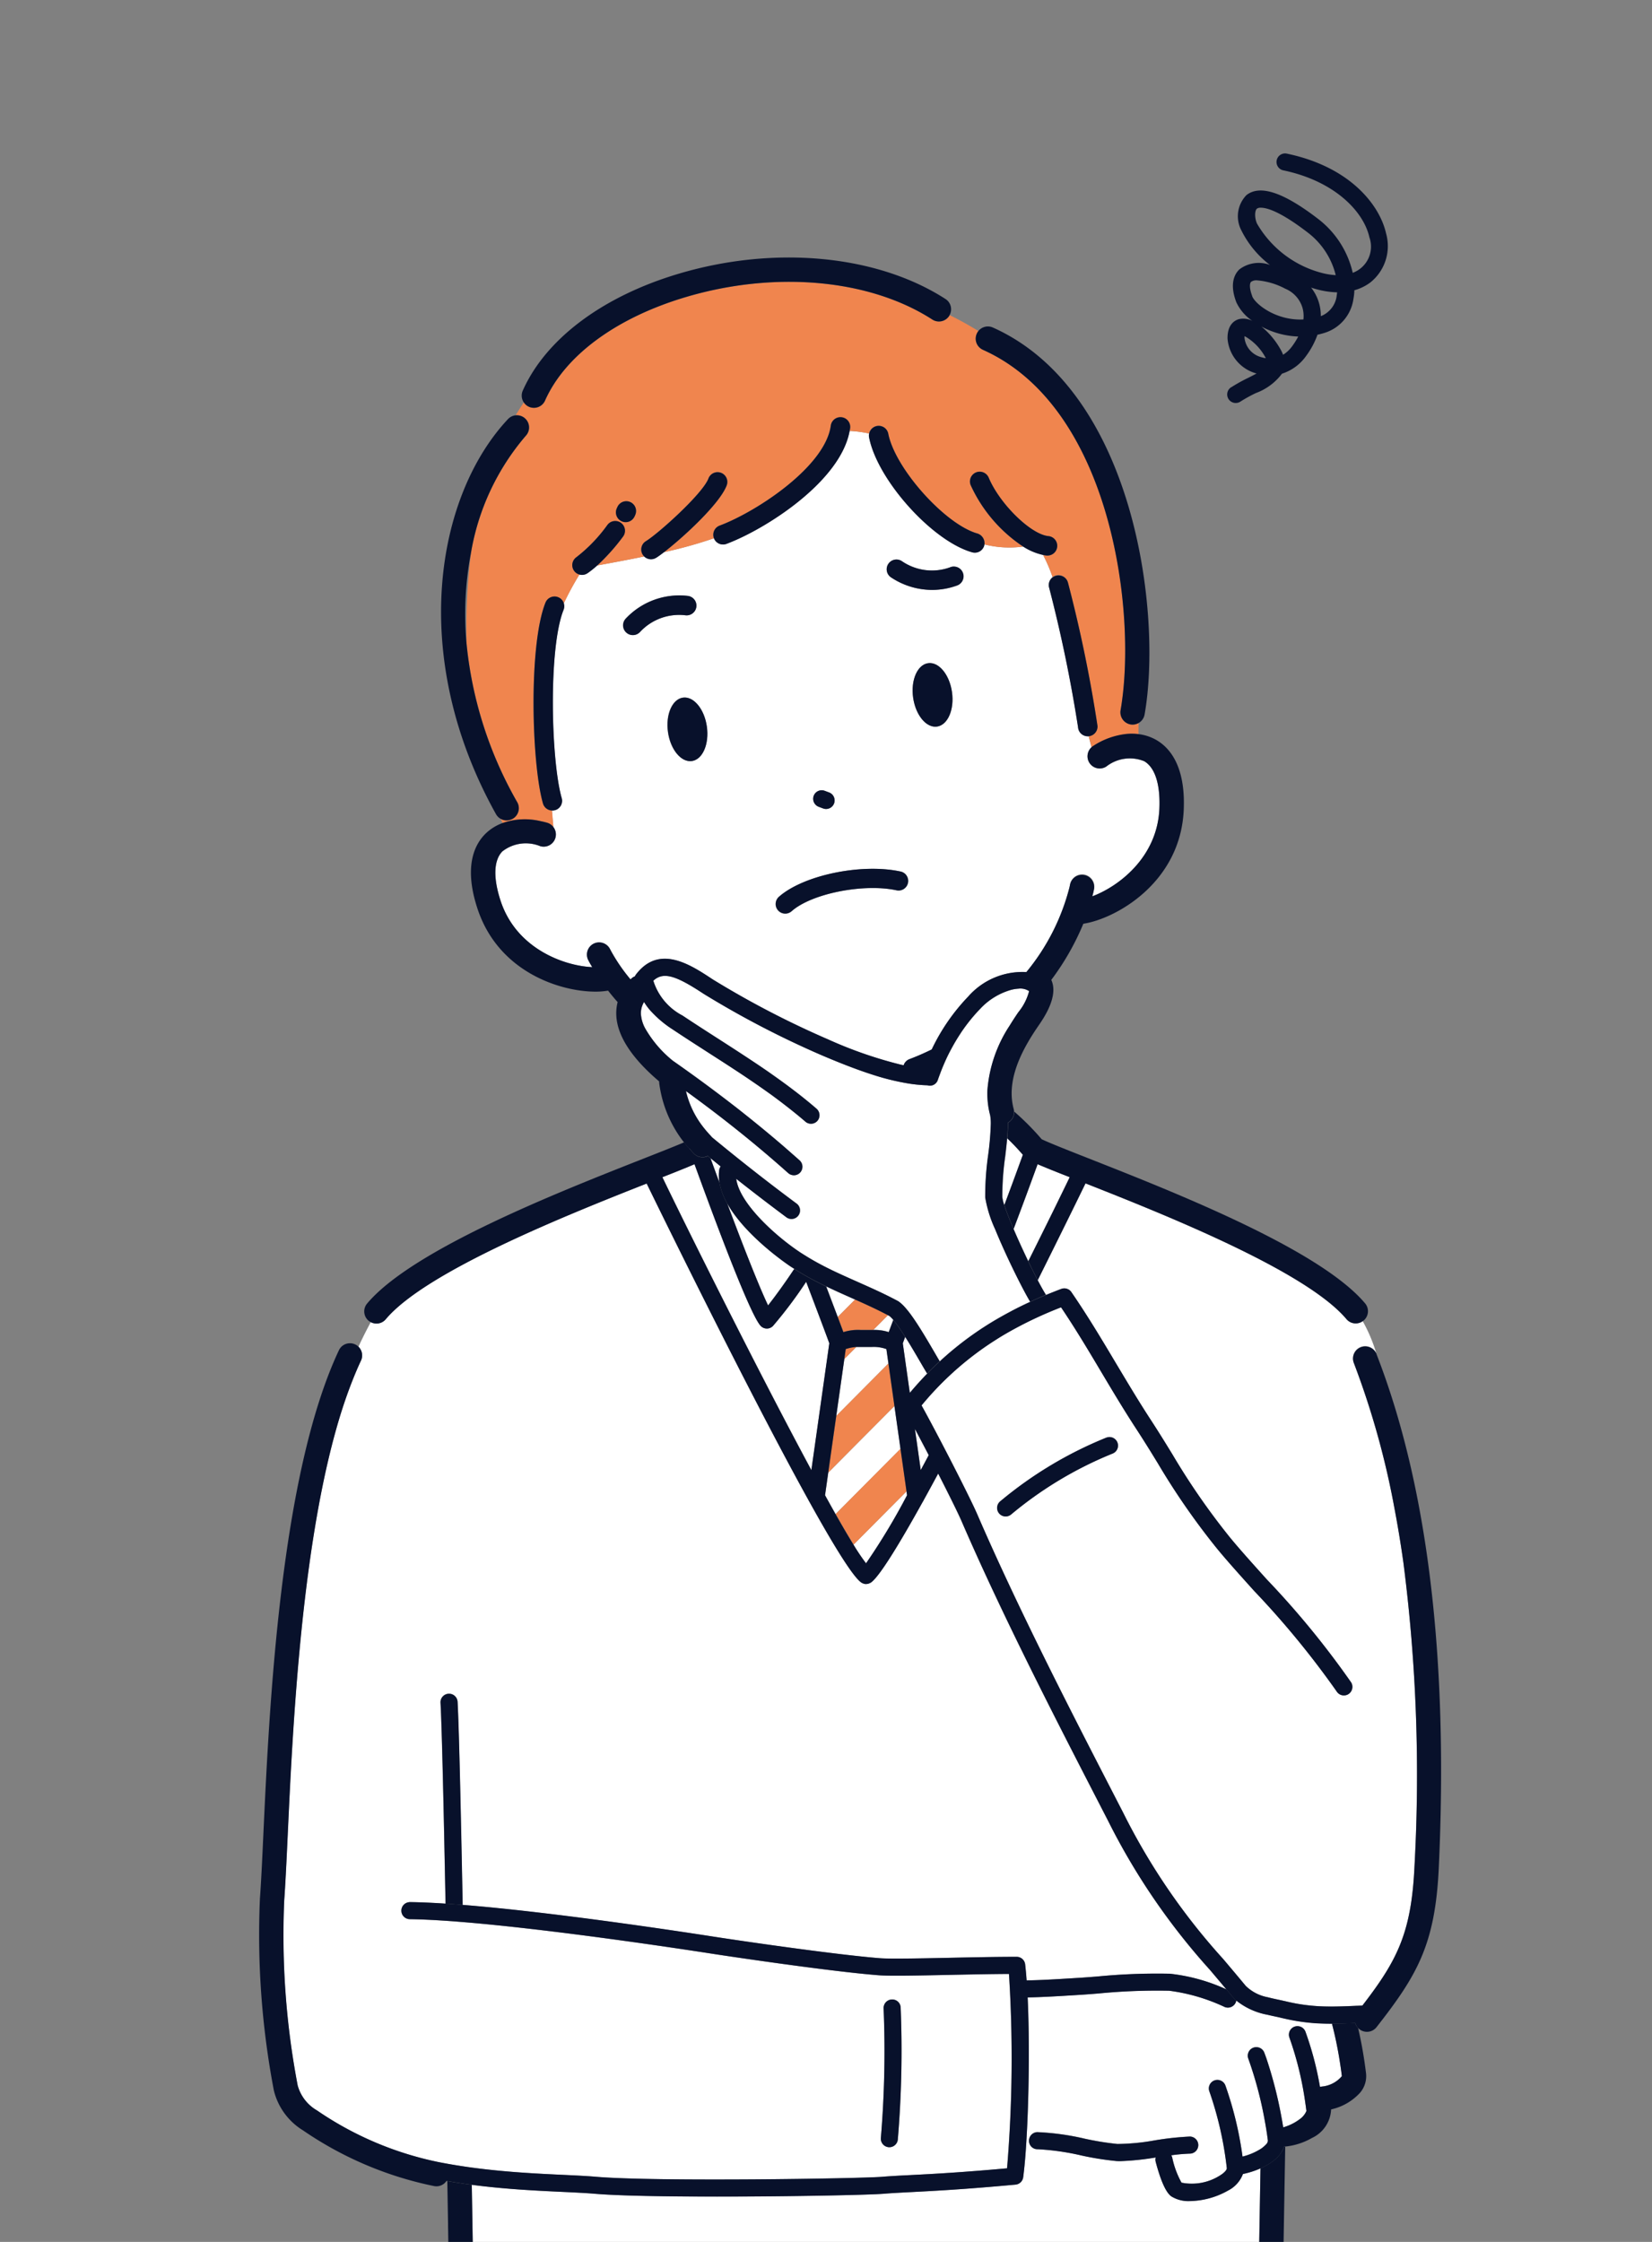 <svg xmlns="http://www.w3.org/2000/svg" xmlns:xlink="http://www.w3.org/1999/xlink" width="140" height="190" viewBox="0 0 140 190">
  <rect x="0" y="0" width="140" height="190" fill="#808080" stroke="none"/>
  <defs>
    <clipPath id="clip-path">
      <rect id="長方形_187" data-name="長方形 187" width="140" height="190" transform="translate(-7.577 -10.076)" fill="#fff" stroke="#707070" stroke-width="1"/>
    </clipPath>
    <clipPath id="clip-path-2">
      <rect id="長方形_182" data-name="長方形 182" width="100.199" height="202.547" fill="none"/>
    </clipPath>
  </defs>
  <g id="マスクグループ_10" data-name="マスクグループ 10" transform="translate(7.576 10.076)" clip-path="url(#clip-path)">
    <g id="グループ_57" data-name="グループ 57" transform="translate(14.356 2.927)">
      <g id="グループ_56" data-name="グループ 56" transform="translate(0 0)" clip-path="url(#clip-path-2)">
        <path id="パス_700" data-name="パス 700" d="M156.711,207.137c-.66,1.818-1.358,3.709-2.034,5.488.373.875.814,1.842,1.245,2.738,1.529-3.061,2.789-5.626,3.508-7.123-1.167-.46-2.072-.823-2.719-1.1" transform="translate(-90.711 -121.476)" fill="#fff"/>
        <path id="パス_701" data-name="パス 701" d="M152.784,201.838c-.043.486-.1,1-.167,1.547a23.926,23.926,0,0,0-.245,3.414,3.079,3.079,0,0,0,.164.691c.5-1.324,1.022-2.75,1.569-4.257-.425-.491-.848-.94-1.321-1.394" transform="translate(-89.355 -118.368)" fill="#fff"/>
        <path id="パス_702" data-name="パス 702" d="M134.947,264.879q.333-.618.677-1.264c-.408-.785-.81-1.55-1.17-2.223Z" transform="translate(-78.851 -153.294)" fill="#fff"/>
        <path id="パス_703" data-name="パス 703" d="M93.3,206.915a.721.721,0,0,1,.124-.311c-.292-.236-.576-.47-.864-.7q.39,1.071.763,2.081a3.493,3.493,0,0,1-.023-1.066" transform="translate(-54.283 -120.75)" fill="#fff"/>
        <path id="パス_704" data-name="パス 704" d="M95.97,215.141c1.545,4.126,2.8,7.265,3.468,8.651.626-.792,1.444-1.924,2.22-3.09-.1-.063-.2-.124-.3-.19-.2-.134-3.832-2.566-5.389-5.37" transform="translate(-56.282 -126.17)" fill="#fff"/>
        <path id="パス_705" data-name="パス 705" d="M94.895,217.1a37.066,37.066,0,0,1-2.8,3.731.724.724,0,0,1-.5.233h-.028a.724.724,0,0,1-.493-.193c-.8-.739-3.428-7.652-5.64-13.735-.647.281-1.552.643-2.719,1.1,1.988,4.138,8.093,16.415,12.624,24.823l1.52-10.752c-.349-.96-1.347-3.594-1.961-5.21" transform="translate(-48.507 -121.476)" fill="#fff"/>
        <path id="パス_706" data-name="パス 706" d="M132.171,242.515c-.079.214-.147.4-.2.544l.594,4.2q.716-.852,1.47-1.629c-.153-.245-.362-.6-.608-1.025-.33-.567-.794-1.364-1.256-2.094" transform="translate(-77.395 -142.223)" fill="#fff"/>
        <path id="パス_707" data-name="パス 707" d="M127.291,238.15l-.128-.066-1.233,1.241a3.957,3.957,0,0,1,1.306.184c.108-.291.24-.645.384-1.028a2.317,2.317,0,0,0-.328-.331" transform="translate(-73.852 -139.625)" fill="#fff"/>
        <path id="パス_708" data-name="パス 708" d="M118.374,233.145c-.691-.307-1.393-.621-2.1-.959.316.832.671,1.77.98,2.591l1.466-1.476-.349-.156" transform="translate(-68.191 -136.166)" fill="#fff"/>
        <path id="パス_709" data-name="パス 709" d="M121.872,278.7a18.54,18.54,0,0,0,1.062,1.579,55.171,55.171,0,0,0,3.473-5.767l-.046-.329Z" transform="translate(-71.472 -160.793)" fill="#fff"/>
        <path id="パス_710" data-name="パス 710" d="M122.586,244.766a3.171,3.171,0,0,0-1.243-.18c-.13,0-.285,0-.479,0s-.349,0-.479,0-.248,0-.345,0l-1.017,1.023-.682,4.823,4.418-4.446Z" transform="translate(-69.401 -143.436)" fill="#fff"/>
        <path id="パス_711" data-name="パス 711" d="M121.921,256.7l-3.1,3.12-2.506,2.521-.271,1.918q.463.84.89,1.6l5.5-5.534Z" transform="translate(-68.054 -150.541)" fill="#fff"/>
        <path id="パス_712" data-name="パス 712" d="M123.7,265.457l-5.5,5.534c.566,1,1.079,1.877,1.52,2.59l4.489-4.517Z" transform="translate(-69.316 -155.678)" fill="#f0854e"/>
        <path id="パス_713" data-name="パス 713" d="M120.112,234.884l-1.466,1.476c.18.48.345.921.476,1.273a4.087,4.087,0,0,1,1.463-.182c.124,0,.273,0,.458,0s.333,0,.458,0l.158,0,1.233-1.241c-.921-.486-1.86-.914-2.779-1.323" transform="translate(-69.58 -137.748)" fill="#f0854e"/>
        <path id="パス_714" data-name="パス 714" d="M120.108,244.77l-.119.843,1.017-1.023a3.69,3.69,0,0,0-.9.18" transform="translate(-70.368 -143.44)" fill="#f0854e"/>
        <path id="パス_715" data-name="パス 715" d="M122.305,251.584l-.51-3.607-4.418,4.446-.679,4.8L119.2,254.7Z" transform="translate(-68.438 -145.426)" fill="#f0854e"/>
        <path id="パス_716" data-name="パス 716" d="M171.819,222.58c-3.417-4.063-15.315-8.82-22.111-11.5-.711,1.458-2.2,4.5-4.049,8.2.257.491.487.9.665,1.189a.659.659,0,0,1,.033.066c.425-.176.856-.348,1.3-.514a.726.726,0,0,1,.85.268c1.4,2.033,2.606,4.063,3.775,6.026.923,1.547,1.876,3.147,2.927,4.762.73,1.122,1.312,2.071,1.875,2.989a59.375,59.375,0,0,0,4.674,6.78c.749.946,1.94,2.27,3.318,3.8a73.644,73.644,0,0,1,7.146,8.726.721.721,0,0,1,0,.757.712.712,0,0,1-.235.238.723.723,0,0,1-.995-.24A74.324,74.324,0,0,0,164,245.613c-1.395-1.551-2.6-2.89-3.376-3.872a60.7,60.7,0,0,1-4.774-6.922c-.557-.91-1.134-1.85-1.854-2.955-1.067-1.638-2.028-3.251-2.957-4.811-1.116-1.872-2.174-3.649-3.405-5.477a33.765,33.765,0,0,0-4.086,1.9c-.329.182-.653.367-.969.558-.176.107-.348.216-.52.326q-.44.28-.865.573a26.636,26.636,0,0,0-5.382,4.957c.385.69.892,1.638,1.432,2.667l.236.45.36.692.213.411c1.074,2.082,2.112,4.162,2.465,4.977,3.49,8.065,7.955,16.733,11.544,23.7l.835,1.62a54.788,54.788,0,0,0,8.471,12.395c.6.705,1.23,1.457,1.917,2.284a3.613,3.613,0,0,0,1.862.962c.3.079.6.145.867.2.2.043.392.084.556.124l.019,0a15.456,15.456,0,0,0,3.567.459c.7.012,1.411-.01,2.163-.043l.366-.016.043,0,.442-.019c2.914-3.781,4.152-6.111,4.414-11.776a140.729,140.729,0,0,0-.941-25.784q-.324-2.324-.744-4.522a70.068,70.068,0,0,0-3.458-12.39,1.034,1.034,0,0,1,1.927-.751l0,.007a13.345,13.345,0,0,0-1.168-2.784,1.025,1.025,0,0,1-1.384-.177m-19.825,11.4a32.273,32.273,0,0,0-8.608,5.174.724.724,0,0,1-.916-1.121,33.7,33.7,0,0,1,8.986-5.4.724.724,0,1,1,.538,1.344" transform="translate(-79.648 -123.789)" fill="#fff"/>
        <path id="パス_717" data-name="パス 717" d="M110.285,403.048c.062-3.69.127-7.605.194-11.5a7.313,7.313,0,0,1-1.484.474,2.594,2.594,0,0,1-1.27,1.408,6.786,6.786,0,0,1-3.227.888,2.748,2.748,0,0,1-1.575-.4c-.449-.318-.894-1.3-1.323-2.925a.716.716,0,0,1,0-.371,22.449,22.449,0,0,1-3,.311c-.113,0-.223,0-.328-.008a25.089,25.089,0,0,1-2.974-.474,21.033,21.033,0,0,0-3.688-.528.714.714,0,0,1-.746-.672c0-.009,0-.017,0-.026a.724.724,0,0,1,.7-.749,21.507,21.507,0,0,1,4.016.554,24.479,24.479,0,0,0,2.774.449,18.561,18.561,0,0,0,3.153-.3,25.1,25.1,0,0,1,2.987-.326h.012a.724.724,0,0,1,.011,1.447,14.856,14.856,0,0,0-1.6.141.732.732,0,0,1,.082.187,7.532,7.532,0,0,0,.789,2.132,4.447,4.447,0,0,0,3.2-.573c.458-.271.651-.533.636-.661a29.736,29.736,0,0,0-1.474-6.494.724.724,0,0,1,1.351-.521,30.116,30.116,0,0,1,1.456,6.037,5.293,5.293,0,0,0,1.552-.656,2.309,2.309,0,0,0,.359-.293,1.568,1.568,0,0,0,.114-.116.466.466,0,0,0,.124-.277c-.047-.4-.118-.877-.207-1.384-.016-.092-.032-.184-.05-.278a32.763,32.763,0,0,0-1.4-5.289.724.724,0,0,1,1.351-.521c.065.169.13.349.194.533a36.139,36.139,0,0,1,1.264,4.947c.024.128.046.254.068.378l.02.116c.021.124.041.245.06.364.052-.015.1-.03.155-.048a4.229,4.229,0,0,0,1.234-.638,1.639,1.639,0,0,0,.576-.7c-.029-.233-.063-.478-.1-.737a27.982,27.982,0,0,0-1.336-5.474.724.724,0,0,1,1.351-.521,27.219,27.219,0,0,1,1.235,4.685c.055-.009.114-.015.167-.026a2.518,2.518,0,0,0,1.688-.88c-.057-.49-.141-1.062-.244-1.669-.146-.856-.337-1.783-.57-2.683l-.025-.1-.087,0h-.016c-.3,0-.6-.007-.9-.02-.206-.009-.413-.021-.622-.038a16.619,16.619,0,0,1-2.405-.377c-.113-.026-.225-.05-.341-.079-.15-.037-.322-.074-.508-.113s-.384-.084-.593-.133a5.935,5.935,0,0,1-2.633-1.2.74.74,0,0,1-.042.154.724.724,0,0,1-.672.453.715.715,0,0,1-.27-.053,15.748,15.748,0,0,0-4.7-1.38,51.1,51.1,0,0,0-5.973.231c-.558.044-1.07.084-1.51.112l-.553.034c-1.421.089-2.764.17-3.961.189.173,3.677.108,8.615-.109,12.185-.074,1.209-.164,2.263-.269,3.055a.724.724,0,0,1-.65.626c-4.332.4-6.935.536-8.835.633-.929.047-1.663.085-2.332.141-1.251.1-7.882.24-14.121.24-4.245,0-8.309-.063-10.376-.24-.756-.065-1.679-.108-2.749-.158-2.113-.1-4.8-.226-7.67-.6l.057,3.335c0,.027,0,.044,0,.072l.041,2.427c.167,10.024.311,18.682.414,22.541,0,.291.011.537.019.755l.006.193c0,.011,0,.022,0,.033h65.76c0-.011,0-.021,0-.031.079-2.776.206-10.4.353-19.225" transform="translate(-25.591 -220.789)" fill="#fff"/>
        <path id="パス_718" data-name="パス 718" d="M11.588,226.086c-.251.532-.489,1.094-.719,1.674q-.471,1.187-.89,2.49c-3.432,10.735-4.182,26.9-4.609,36.107-.1,2.211-.191,4.12-.294,5.489a67.827,67.827,0,0,0,1.142,15.688,3.511,3.511,0,0,0,1.631,2.11,28.209,28.209,0,0,0,10.251,4.37c.259.052.518.1.776.147q.553.1,1.1.184c.325.05.649.1.971.142,2.9.392,5.626.52,7.762.621,1.084.051,2.021.095,2.8.162,5.013.431,22.4.154,24.253,0,.693-.058,1.437-.1,2.38-.144,1.8-.092,4.236-.216,8.192-.575a112.3,112.3,0,0,0,.163-16.472c-1.579.009-3.353.045-5.075.081-2.684.056-5,.1-5.952.031-3.91-.3-12.212-1.529-14.222-1.84-2.489-.386-13.343-2.036-21.019-2.667-.5-.041-.982-.078-1.45-.109-1.128-.077-2.162-.125-3.053-.136a.722.722,0,0,1-.1-1.437.755.755,0,0,1,.106-.01h.009c.887.011,1.9.057,3.008.129-.166-8.542-.316-15.113-.427-17.018a.724.724,0,1,1,1.445-.084c.112,1.932.264,8.581.432,17.208,7.425.6,17.763,2.149,21.269,2.693,2.963.459,10.63,1.558,14.112,1.828.88.068,3.274.018,5.81-.035,1.972-.041,4.011-.084,5.759-.084a.723.723,0,0,1,.719.64c.048.41.089.866.125,1.358,1.179-.016,2.527-.1,3.956-.187l.554-.034c.434-.027.937-.067,1.487-.11a52.286,52.286,0,0,1,6.149-.234,15.485,15.485,0,0,1,4.786,1.327c-.191-.228-.376-.449-.56-.667l-.471-.559-.359-.426a56.613,56.613,0,0,1-8.652-12.667l-.834-1.619c-3.6-6.985-8.077-15.677-11.586-23.787-.288-.665-1.081-2.265-1.968-4-.42.779-.83,1.529-1.225,2.244a.73.73,0,0,1-.084.152c-2.04,3.678-3.689,6.362-4.394,6.843-.015.01-.033.014-.049.024a.755.755,0,0,1-.091.043.7.7,0,0,1-.086.032.723.723,0,0,1-.142.021c-.014,0-.027.006-.04.006h0A.723.723,0,0,1,54.2,245c-.02-.005-.038-.014-.057-.021a.677.677,0,0,1-.127-.061c-.01-.006-.021-.008-.031-.014s-.035-.029-.052-.042-.017-.012-.024-.019c-.744-.608-2.355-3.238-4.333-6.806a.751.751,0,0,1-.066-.12c-4.862-8.783-11.883-23.074-13.715-26.832-6.8,2.678-18.694,7.435-22.111,11.5a1.026,1.026,0,0,1-1.266.25c-.333.623-.7,1.333-1.04,2.082a1.031,1.031,0,0,1,.211,1.174m44.062,65.85a88.427,88.427,0,0,0,.231-10.955.724.724,0,0,1,.7-.745.709.709,0,0,1,.746.7,89.813,89.813,0,0,1-.245,11.2.724.724,0,0,1-.716.621.741.741,0,0,1-.1-.007.724.724,0,0,1-.613-.819" transform="translate(-2.929 -123.789)" fill="#fff"/>
        <path id="パス_719" data-name="パス 719" d="M153.088,197.312c0,.166,0,.339-.008.518-.011.254-.029.521-.054.8.474.454.9.9,1.321,1.395-.547,1.507-1.073,2.933-1.569,4.257.166.519.447,1.234.786,2.028.676-1.779,1.374-3.67,2.034-5.488.647.281,1.552.643,2.719,1.1-.72,1.5-1.979,4.062-3.508,7.123q.146.3.289.594l.131.263c.131.263.258.512.38.744,1.845-3.694,3.337-6.738,4.048-8.2,6.8,2.679,18.694,7.435,22.111,11.5a1.024,1.024,0,0,0,1.383.177c.024-.017.05-.032.073-.051a1.033,1.033,0,0,0,.126-1.457c-3.844-4.572-16.129-9.41-23.468-12.3-1.823-.718-3.293-1.3-3.94-1.61a22.258,22.258,0,0,0-2.327-2.343,1.033,1.033,0,0,1-.527.947" transform="translate(-89.596 -115.159)" fill="#08112b"/>
        <path id="パス_720" data-name="パス 720" d="M206.319,408.843a2.235,2.235,0,0,1-.194.289,3.433,3.433,0,0,1-.742.674,4.726,4.726,0,0,1-.406.249c-.157.088-.319.169-.485.243-.067,3.891-.133,7.807-.194,11.5-.147,8.826-.274,16.449-.353,19.225,0,.011,0,.021,0,.031a1.032,1.032,0,0,0,1,1.032h.03a1.034,1.034,0,0,0,1.033-1c.079-2.788.206-10.417.354-19.25.072-4.288.148-8.879.227-13.378l-.1,0a1.888,1.888,0,0,1-.173.4" transform="translate(-119.603 -239.535)" fill="#08112b"/>
        <path id="パス_721" data-name="パス 721" d="M41.231,444.981c-.007-.218-.015-.464-.019-.755-.1-3.859-.247-12.516-.414-22.541l-.041-2.427c0-.028,0-.045,0-.072l-.057-3.335c-.328-.043-.657-.089-.989-.139q-.539-.081-1.084-.177l.062,3.6c0,.061,0,.126,0,.189l.04,2.4c.167,10.03.311,18.692.414,22.555,0,.283.012.543.019.774l.006.188a1.034,1.034,0,0,0,1.033,1h.031a1.032,1.032,0,0,0,1-1.032c0-.011,0-.022,0-.033Z" transform="translate(-22.651 -243.692)" fill="#08112b"/>
        <path id="パス_722" data-name="パス 722" d="M37.923,315.674a.723.723,0,0,0-.68.764c.11,1.9.261,8.475.427,17.018q.7.047,1.45.107c-.167-8.627-.32-15.277-.432-17.208a.72.72,0,0,0-.765-.681" transform="translate(-21.84 -185.127)" fill="#08112b"/>
        <path id="パス_723" data-name="パス 723" d="M98.753,82.748l-.051,0a.827.827,0,0,1-.825-.777,120.718,120.718,0,0,0-2.458-11.854.827.827,0,0,1,.3-.868,14.078,14.078,0,0,0-.8-1.868,5.14,5.14,0,0,1-1.7-.712,8.664,8.664,0,0,1-3.28-.185.749.749,0,0,1-.017.1.827.827,0,0,1-1.021.572c-3.389-.956-8.043-6.147-8.736-9.744a.826.826,0,0,1,0-.325,10.343,10.343,0,0,0-1.651-.218c-.782,4.3-7.138,8.341-10.441,9.573a.824.824,0,0,1-1.059-.476,37.948,37.948,0,0,1-4.232,1.178c-.272.21-.5.378-.668.478a.824.824,0,0,1-1.009-.114c-1.57.325-3.018.585-3.982.763a8.292,8.292,0,0,1-.815.652.8.8,0,0,1-.69.114,25.4,25.4,0,0,0-1.332,2.455.818.818,0,0,1-.018.552c-1.3,3.251-1.059,12.8-.153,15.942a.828.828,0,0,1-.8,1.057c-.01,0-.019,0-.028,0q.056.677.12,1.394a1.032,1.032,0,0,1-1.105,1.627,3.229,3.229,0,0,0-3.212.446c-.736.76-.785,2.254-.139,4.207,1.354,4.092,5.449,5.506,7.757,5.6-.062-.108-.13-.214-.19-.323v0c-.046-.084-.091-.168-.136-.253a1.034,1.034,0,0,1,1.832-.959c.039.074.078.148.118.222v0a14.8,14.8,0,0,0,1.622,2.353l.021-.023a1.024,1.024,0,0,1,.353-.24.7.7,0,0,1,.085-.148c1.973-2.589,4.6-.852,6.515.416a77.352,77.352,0,0,0,9.754,5.073,35.919,35.919,0,0,0,6.211,2.156l.206.043a.834.834,0,0,1,.493-.519,20.512,20.512,0,0,0,1.89-.823,16.893,16.893,0,0,1,3.079-4.47,6.113,6.113,0,0,1,4.939-2.086,18.436,18.436,0,0,0,3.655-7.189v0c.017-.08.035-.16.051-.241a1.034,1.034,0,1,1,2.027.406c-.019.1-.039.191-.061.287v0c-.024.105-.056.211-.082.317,2.2-.823,5.517-3.29,5.684-7.448.083-2.056-.376-3.478-1.293-4.006a3.232,3.232,0,0,0-3.211.457,1.032,1.032,0,0,1-1.249-1.635c-.072-.27-.154-.586-.242-.942-.013,0-.026.005-.039.006m-38-8.832a.827.827,0,0,1-1.2-1.143,6.22,6.22,0,0,1,5.256-1.922.827.827,0,1,1-.194,1.643,4.52,4.52,0,0,0-3.866,1.421m4.406,10.929c-.909.128-1.815-.971-2.024-2.455s.36-2.79,1.269-2.918,1.816.971,2.024,2.455-.36,2.79-1.269,2.918M75.492,87.8a.725.725,0,0,1,.932-.423l.336.126a.724.724,0,1,1-.509,1.355l-.336-.127a.723.723,0,0,1-.423-.932m7.975,7.381a.815.815,0,0,1-.968.623c-2.787-.6-7.192.27-8.889,1.767a.814.814,0,1,1-1.076-1.221c2.083-1.836,7-2.855,10.311-2.136a.814.814,0,0,1,.623.968M85.93,81.926c-.909.128-1.816-.971-2.024-2.455s.36-2.79,1.269-2.918,1.816.971,2.024,2.455-.36,2.79-1.269,2.918M87.623,69.97a6.167,6.167,0,0,1-2.114.375,6.3,6.3,0,0,1-3.444-1.038.827.827,0,1,1,.9-1.386,4.514,4.514,0,0,0,4.089.5.827.827,0,0,1,.566,1.554" transform="translate(-28.45 -33.351)" fill="#fff"/>
        <path id="パス_724" data-name="パス 724" d="M48.78,72.01c.205.043.411.087.619.148a1.032,1.032,0,0,1,.52.356q-.063-.716-.12-1.393a.825.825,0,0,1-.766-.594c-.966-3.348-1.236-13.4.207-17.014a.824.824,0,0,1,1.554.061,25.589,25.589,0,0,1,1.332-2.455.824.824,0,0,1-.25-1.475,13.078,13.078,0,0,0,2.616-2.728.827.827,0,0,1,1.331.981,17.566,17.566,0,0,1-2.192,2.456c.964-.178,2.411-.438,3.982-.764a.82.82,0,0,1,.143-1.3c1.074-.66,4.814-4.027,5.3-5.312a.827.827,0,0,1,1.548.583C64.01,45.137,60.887,48,59.29,49.226a37.8,37.8,0,0,0,4.232-1.178s0-.006-.006-.01A.827.827,0,0,1,64,46.975c3.126-1.167,8.948-4.995,9.42-8.47a.827.827,0,0,1,1.639.222c-.01.075-.026.15-.04.224a10.337,10.337,0,0,1,1.651.218.827.827,0,0,1,1.622.012c.567,2.941,4.807,7.688,7.561,8.465a.824.824,0,0,1,.589.922,8.661,8.661,0,0,0,3.28.184,12.436,12.436,0,0,1-4.445-5.2.827.827,0,0,1,1.527-.638c.929,2.223,3.577,4.813,5.06,4.95a.827.827,0,0,1-.075,1.651.682.682,0,0,1-.077,0c-.1-.009-.2-.03-.294-.049a14.065,14.065,0,0,1,.8,1.867.845.845,0,0,1,.288-.139.829.829,0,0,1,1.008.594,117.364,117.364,0,0,1,2.507,12.167.825.825,0,0,1-.736.87c.088.356.17.672.242.942a1.013,1.013,0,0,1,.14-.109A6.4,6.4,0,0,1,98.5,64.636a4.69,4.69,0,0,1,.992.012q.007-.474.013-.941a1.031,1.031,0,0,1-.5.132,1.013,1.013,0,0,1-.607-.2,1.03,1.03,0,0,1-.412-1.013c.068-.383.125-.8.177-1.222,1.009-8.391-1.33-24.623-11.841-29.325a1.021,1.021,0,0,1-.381-1.588c-.78-.486-1.6-.938-2.443-1.355-.012.022-.021.047-.035.069a1.034,1.034,0,0,1-1.429.308c-5.319-3.433-13.339-4.159-20.928-1.894-5.865,1.751-10.2,4.944-11.893,8.762a1.031,1.031,0,0,1-1.805.151q-.356.538-.7,1.1a1.03,1.03,0,0,1,.872,1.729,20.45,20.45,0,0,0-4.657,9.983,54.555,54.555,0,0,0-.365,7.633,33.653,33.653,0,0,0,4.3,13.444,1.033,1.033,0,0,1-1.419,1.4c.06.127.12.248.179.366a5.7,5.7,0,0,1,3.165-.177m6.485-26.446a1.136,1.136,0,0,1,.058-.128.827.827,0,0,1,1.542.6,1.084,1.084,0,0,1-.068.155.827.827,0,0,1-1.531-.624" transform="translate(-24.949 -15.432)" fill="#f0854e"/>
        <path id="パス_725" data-name="パス 725" d="M114.109,131.921l.336.126a.724.724,0,1,0,.509-1.355l-.336-.126a.724.724,0,1,0-.509,1.355" transform="translate(-66.644 -76.544)" fill="#08112b"/>
        <path id="パス_726" data-name="パス 726" d="M85.071,111.513c-.909.128-1.478,1.434-1.269,2.918s1.115,2.583,2.024,2.455,1.478-1.434,1.269-2.918-1.115-2.583-2.024-2.455" transform="translate(-49.12 -65.391)" fill="#08112b"/>
        <path id="パス_727" data-name="パス 727" d="M79.949,92.262a.827.827,0,1,0,.194-1.643,6.22,6.22,0,0,0-5.256,1.922.827.827,0,1,0,1.2,1.143,4.521,4.521,0,0,1,3.866-1.421" transform="translate(-43.783 -53.119)" fill="#08112b"/>
        <path id="パス_728" data-name="パス 728" d="M134.106,83.9a4.515,4.515,0,0,1-4.089-.5.827.827,0,1,0-.9,1.386,6.3,6.3,0,0,0,3.443,1.038,6.165,6.165,0,0,0,2.114-.375.827.827,0,1,0-.566-1.554" transform="translate(-75.499 -48.832)" fill="#08112b"/>
        <path id="パス_729" data-name="パス 729" d="M135.3,104.453c-.909.128-1.478,1.435-1.269,2.918s1.115,2.583,2.024,2.454,1.478-1.434,1.269-2.917-1.115-2.583-2.024-2.455" transform="translate(-78.58 -61.251)" fill="#08112b"/>
        <path id="パス_730" data-name="パス 730" d="M116.516,146.834c-3.313-.718-8.228.3-10.311,2.136a.814.814,0,0,0,1.077,1.221c1.7-1.5,6.1-2.37,8.889-1.766a.814.814,0,0,0,.345-1.591" transform="translate(-62.122 -85.975)" fill="#08112b"/>
        <path id="パス_731" data-name="パス 731" d="M43.411,87.869a1.034,1.034,0,0,0,.4-1.406,33.645,33.645,0,0,1-4.3-13.444,27.61,27.61,0,0,1,.365-7.632A20.452,20.452,0,0,1,44.534,55.4a1.034,1.034,0,0,0-1.509-1.414c-6.132,6.544-8.452,20.146-1.02,33.48a1.025,1.025,0,0,0,.387.393,1.032,1.032,0,0,0,1.019.007" transform="translate(-21.906 -31.473)" fill="#08112b"/>
        <path id="パス_732" data-name="パス 732" d="M147.523,37.447c10.512,4.7,12.85,20.934,11.841,29.325-.051.426-.109.839-.177,1.222a1.045,1.045,0,0,0,.837,1.2,1.051,1.051,0,0,0,.182.016,1.038,1.038,0,0,0,1.017-.854c1.5-8.465-.783-27.394-12.857-32.8a1.034,1.034,0,1,0-.844,1.888" transform="translate(-86.156 -20.802)" fill="#08112b"/>
        <path id="パス_733" data-name="パス 733" d="M54.487,33.981a1.032,1.032,0,0,0,1.364-.526c1.694-3.818,6.029-7.011,11.894-8.762,7.589-2.265,15.608-1.54,20.927,1.894a1.034,1.034,0,0,0,1.429-.309c.014-.022.023-.046.035-.068a1.031,1.031,0,0,0-.343-1.361C83.98,21.1,75.3,20.278,67.154,22.712c-6.445,1.923-11.253,5.534-13.192,9.905a1.039,1.039,0,0,0,.526,1.364" transform="translate(-31.594 -12.509)" fill="#08112b"/>
        <path id="パス_734" data-name="パス 734" d="M58.127,108.923a.827.827,0,0,0,.565-1.024c-.905-3.139-1.143-12.691.153-15.943a.827.827,0,1,0-1.536-.613c-1.442,3.616-1.172,13.666-.207,17.014a.825.825,0,0,0,.766.594c.01,0,.019,0,.028,0a.822.822,0,0,0,.23-.033" transform="translate(-33.019 -53.263)" fill="#08112b"/>
        <path id="パス_735" data-name="パス 735" d="M161.9,87.44a120.718,120.718,0,0,1,2.458,11.854.827.827,0,0,0,.825.777l.051,0c.013,0,.026,0,.039-.006a.826.826,0,0,0,.736-.87A117.4,117.4,0,0,0,163.5,87.026a.827.827,0,0,0-1.6.415" transform="translate(-94.931 -50.673)" fill="#08112b"/>
        <path id="パス_736" data-name="パス 736" d="M73.718,73.037a.826.826,0,0,0,1.046-.44,1.084,1.084,0,0,0,.068-.155.827.827,0,0,0-1.542-.6,1.042,1.042,0,0,0-.058.128.827.827,0,0,0,.486,1.064" transform="translate(-42.917 -41.84)" fill="#08112b"/>
        <path id="パス_737" data-name="パス 737" d="M65.544,79.744a8.346,8.346,0,0,0,.815-.652,17.538,17.538,0,0,0,2.192-2.455.827.827,0,1,0-1.331-.982A13.078,13.078,0,0,1,64.6,78.383a.827.827,0,1,0,.94,1.361" transform="translate(-37.678 -44.17)" fill="#08112b"/>
        <path id="パス_738" data-name="パス 738" d="M79.638,72.581c.163-.1.4-.268.668-.478,1.6-1.229,4.72-4.089,5.312-5.661a.827.827,0,0,0-1.548-.583c-.484,1.285-4.224,4.652-5.3,5.312a.827.827,0,0,0-.272,1.138.814.814,0,0,0,.129.158.823.823,0,0,0,1.009.114" transform="translate(-45.965 -38.309)" fill="#08112b"/>
        <path id="パス_739" data-name="パス 739" d="M93.961,64.848a.824.824,0,0,0,.289-.052c3.3-1.233,9.66-5.274,10.441-9.574.014-.074.029-.149.04-.224a.827.827,0,1,0-1.639-.222c-.472,3.475-6.294,7.3-9.42,8.469a.828.828,0,0,0-.486,1.064s0,.006.005.01a.828.828,0,0,0,.77.528" transform="translate(-54.618 -31.704)" fill="#08112b"/>
        <path id="パス_740" data-name="パス 740" d="M125.046,56.788c.694,3.6,5.348,8.788,8.736,9.744a.826.826,0,0,0,1.021-.572.865.865,0,0,0-.572-1.021c-2.754-.777-6.994-5.524-7.561-8.465a.827.827,0,0,0-1.624.313" transform="translate(-73.325 -32.726)" fill="#08112b"/>
        <path id="パス_741" data-name="パス 741" d="M152.229,72.335c.026,0,.051,0,.077,0a.827.827,0,0,0,.075-1.65c-1.483-.137-4.131-2.728-5.06-4.95a.827.827,0,0,0-1.526.638,12.438,12.438,0,0,0,4.445,5.2,5.136,5.136,0,0,0,1.7.712c.1.019.2.04.294.049" transform="translate(-85.463 -38.254)" fill="#08112b"/>
        <path id="パス_742" data-name="パス 742" d="M18.046,315.135c2.871.378,5.557.5,7.67.6,1.069.05,1.993.093,2.749.158,2.067.177,6.131.24,10.376.24,6.239,0,12.869-.136,14.121-.24.669-.056,1.4-.093,2.332-.141,1.9-.1,4.5-.23,8.835-.633a.724.724,0,0,0,.65-.626c.105-.792.2-1.846.269-3.055.217-3.57.282-8.508.109-12.185,1.2-.019,2.54-.1,3.961-.188l.553-.035c.44-.027.952-.067,1.51-.112a51.094,51.094,0,0,1,5.973-.231,15.736,15.736,0,0,1,4.7,1.379.715.715,0,0,0,.27.053.724.724,0,0,0,.672-.453.716.716,0,0,0,.042-.154,3.171,3.171,0,0,1-.316-.321l-.017-.021-.5-.6a15.5,15.5,0,0,0-4.786-1.327,52.276,52.276,0,0,0-6.149.234c-.55.043-1.053.083-1.487.11l-.554.034c-1.429.09-2.777.171-3.956.187-.036-.492-.077-.948-.125-1.358a.723.723,0,0,0-.719-.64c-1.748,0-3.786.042-5.759.084-2.535.053-4.93.1-5.81.035-3.481-.27-11.148-1.368-14.111-1.828-3.506-.544-13.844-2.1-21.269-2.693-.5-.04-.982-.076-1.45-.106-1.1-.073-2.12-.119-3.008-.129h-.009a.745.745,0,0,0-.106.01.722.722,0,0,0,.1,1.437c.892.011,1.925.059,3.054.136.467.031.952.069,1.45.11,7.675.631,18.529,2.28,21.019,2.667,2.01.312,10.312,1.538,14.222,1.84.95.073,3.267.025,5.951-.031,1.722-.036,3.5-.073,5.075-.081a112.305,112.305,0,0,1-.163,16.472c-3.955.359-6.391.483-8.192.575-.943.048-1.687.086-2.38.143-1.849.155-19.24.431-24.253,0-.783-.067-1.72-.111-2.8-.162-2.136-.1-4.867-.228-7.762-.621-.322-.043-.646-.091-.971-.142q-.549-.085-1.1-.184-.387-.069-.776-.147a28.206,28.206,0,0,1-10.251-4.37,3.513,3.513,0,0,1-1.632-2.11,67.844,67.844,0,0,1-1.141-15.688c.1-1.37.191-3.279.294-5.49.427-9.208,1.177-25.371,4.609-36.106q.417-1.3.89-2.49c.23-.58.468-1.142.719-1.674a1.034,1.034,0,0,0-1.87-.882c-5,10.6-5.919,30.412-6.413,41.057-.1,2.195-.19,4.09-.29,5.43a70.326,70.326,0,0,0,1.18,16.264,5.491,5.491,0,0,0,2.476,3.387,30.326,30.326,0,0,0,11.1,4.717,1.027,1.027,0,0,0,1.058-.438l.073.013c.363.063.725.122,1.084.177.332.05.661.1.989.139" transform="translate(0 -142.975)" fill="#08112b"/>
        <path id="パス_743" data-name="パス 743" d="M128.085,390.821a.733.733,0,0,0,.1.007.724.724,0,0,0,.715-.621,89.658,89.658,0,0,0,.245-11.2.709.709,0,0,0-.746-.7.724.724,0,0,0-.7.745A88.428,88.428,0,0,1,127.472,390a.724.724,0,0,0,.613.819" transform="translate(-74.751 -221.855)" fill="#08112b"/>
        <path id="パス_744" data-name="パス 744" d="M185.113,383.146c-.55.023-1.084.042-1.606.043l.025.1c.233.9.425,1.827.571,2.684.1.607.187,1.179.244,1.668a2.513,2.513,0,0,1-1.687.88c-.053.011-.112.016-.167.026a27.233,27.233,0,0,0-1.235-4.685.724.724,0,0,0-1.351.521,28,28,0,0,1,1.336,5.475c.039.258.073.5.1.736a1.637,1.637,0,0,1-.576.7,4.239,4.239,0,0,1-1.234.638c-.052.017-.1.033-.155.048-.019-.119-.038-.24-.06-.364-.006-.038-.013-.077-.02-.116-.022-.124-.044-.25-.068-.378a36.119,36.119,0,0,0-1.264-4.947c-.064-.184-.128-.364-.194-.533a.724.724,0,0,0-1.351.521,32.773,32.773,0,0,1,1.4,5.289c.017.094.033.186.05.278.089.508.16.98.207,1.384a.465.465,0,0,1-.124.277c-.031.039-.075.077-.114.116a2.285,2.285,0,0,1-.359.292,5.293,5.293,0,0,1-1.552.657,30.125,30.125,0,0,0-1.456-6.038.724.724,0,0,0-1.351.521,29.737,29.737,0,0,1,1.474,6.493c.015.129-.177.39-.636.661a4.445,4.445,0,0,1-3.2.574,7.537,7.537,0,0,1-.789-2.133.722.722,0,0,0-.083-.187,14.77,14.77,0,0,1,1.6-.141.724.724,0,0,0-.012-1.447h-.012a25.088,25.088,0,0,0-2.987.326,18.567,18.567,0,0,1-3.153.305,24.593,24.593,0,0,1-2.774-.45,21.5,21.5,0,0,0-4.016-.553.724.724,0,0,0-.7.749c0,.009,0,.017,0,.026a.714.714,0,0,0,.746.672,21.069,21.069,0,0,1,3.688.527,25.1,25.1,0,0,0,2.974.474c.105.006.215.008.328.008a22.45,22.45,0,0,0,3-.311.716.716,0,0,0,0,.371c.429,1.623.874,2.607,1.323,2.925a2.751,2.751,0,0,0,1.575.4,6.79,6.79,0,0,0,3.226-.888,2.6,2.6,0,0,0,1.27-1.408,7.312,7.312,0,0,0,1.484-.474q.25-.111.485-.242c.14-.078.277-.16.406-.248a3.441,3.441,0,0,0,.743-.674,2.231,2.231,0,0,0,.194-.289,1.9,1.9,0,0,0,.173-.4l.1,0a5.7,5.7,0,0,0,2.262-.727,2.808,2.808,0,0,0,1.626-2.423,4.676,4.676,0,0,0,2.46-1.421,2.164,2.164,0,0,0,.5-1.624,36.508,36.508,0,0,0-.672-3.853,1.021,1.021,0,0,1-.245-.423l-.369.015" transform="translate(-92.562 -224.688)" fill="#08112b"/>
        <path id="パス_745" data-name="パス 745" d="M110.758,195.21l-.148-.282q-.14-.27-.292-.57c-.371-.735-.781-1.584-1.172-2.44-.294-.645-.577-1.293-.824-1.9a10.568,10.568,0,0,1-.836-2.683,24.942,24.942,0,0,1,.255-3.637,25,25,0,0,0,.219-2.606,3.882,3.882,0,0,0-.053-.71l0-.007c-.059-.219-.106-.437-.143-.655a7.261,7.261,0,0,1-.091-1.5,11.574,11.574,0,0,1,1.889-5.46c.249-.407.5-.792.744-1.143a4.634,4.634,0,0,0,.9-1.772c-.008-.006-.017-.009-.024-.015a1.347,1.347,0,0,0-.88-.191,3.272,3.272,0,0,0-.624.1,5.71,5.71,0,0,0-2.6,1.588,14.693,14.693,0,0,0-1.619,2c-.026.039-.051.08-.077.12-.244.367-.472.749-.688,1.14-.018.032-.036.064-.054.1-.055.1-.111.2-.165.307-.2.378-.374.767-.54,1.16-.1.232-.191.464-.277.7-.062.169-.128.337-.185.508a.724.724,0,0,1-.687.5.735.735,0,0,1-.2-.032,12.549,12.549,0,0,1-1.666-.163,20.36,20.36,0,0,1-2.744-.662l-.235-.074c-1.447-.462-2.918-1.052-4.354-1.665a79.2,79.2,0,0,1-9.985-5.2c-2.371-1.569-3.412-1.873-4.247-1.1a5.013,5.013,0,0,0,2.474,2.951c1.007.672,2.032,1.331,3.024,1.967.885.569,1.78,1.146,2.674,1.738l.269.178h0q.6.4,1.2.811c.12.083.239.168.359.252l.381.27c.488.348.974.7,1.454,1.067.677.516,1.343,1.052,2,1.615a.737.737,0,0,1,.075,1.021.723.723,0,0,1-1.021.075c-.531-.458-1.069-.892-1.612-1.314-.432-.336-.867-.666-1.307-.986-.116-.084-.234-.166-.35-.25l-.229-.162c-.143-.1-.284-.2-.427-.3l-.013-.009-.038-.027c-.2-.139-.4-.275-.6-.412l-.047-.032q-.587-.4-1.183-.791-.875-.576-1.772-1.15l-.583-.375-1.182-.762c-.619-.4-1.242-.805-1.863-1.22a9.274,9.274,0,0,1-2.023-1.729,5.324,5.324,0,0,1-.446-.624q-.052.089-.093.179a1.806,1.806,0,0,0-.17.87,2.973,2.973,0,0,0,.346,1.163,9.709,9.709,0,0,0,2.393,2.794c.007,0,.015.007.022.012,1.66,1.161,3.226,2.312,4.722,3.464.256.2.512.394.763.591.306.24.606.48.907.72q.77.617,1.517,1.237t1.444,1.222c.179.155.356.311.533.466.268.235.537.469.8.706a.725.725,0,0,1,.071,1c-.006.007-.01.014-.015.021a.73.73,0,0,1-1.022.056c-1.417-1.27-2.9-2.52-4.468-3.765q-.417-.332-.841-.664c-.271-.211-.542-.422-.818-.633q-1.233-.944-2.539-1.89a7.809,7.809,0,0,0,1.4,2.969,9.856,9.856,0,0,0,.651.768c.034.036.064.073.1.109.019.02.034.043.051.065.214.177.433.355.651.533,2.058,1.686,4.248,3.4,6.544,5.107a.724.724,0,0,1-.864,1.161q-2.2-1.636-4.269-3.274c.265,2.087,3.347,4.86,5.415,6.23.094.062.189.12.283.18l.108.068q.238.149.476.29.287.169.575.328l.089.049c.457.249.916.481,1.381.7.649.31,1.308.6,1.982.9q.423.188.852.381c.84.378,1.694.778,2.544,1.234a.656.656,0,0,1,.071.044c.028.019.057.043.085.066l.034.026a3.681,3.681,0,0,1,.422.413,9.139,9.139,0,0,1,.624.8c.569.806,1.2,1.871,1.881,3.038.158.273.3.514.421.717a27.613,27.613,0,0,1,5.121-3.743q.39-.223.792-.436c.145-.077.288-.156.435-.231q.47-.241.956-.471c.121-.057.247-.112.369-.169-.046-.077-.1-.166-.153-.263-.112-.2-.242-.436-.384-.7" transform="translate(-45.916 -98.853)" fill="#fff"/>
        <path id="パス_746" data-name="パス 746" d="M62,154.075l.024.027c.116.131.228.262.353.392a1.018,1.018,0,0,0,1.187.212l.021.017.006.005.2.167c.287.234.571.469.864.7a.719.719,0,0,0-.124.311,3.493,3.493,0,0,0,.023,1.066,5.537,5.537,0,0,0,.647,1.741c1.557,2.8,5.186,5.236,5.389,5.371.1.065.2.127.3.19.258.164.516.322.775.472q.236.137.473.267c.128.07.255.141.383.208q.352.185.7.359c.125.062.251.122.375.182.7.339,1.4.652,2.1.96l.349.155c.919.411,1.858.838,2.779,1.324l.128.066a2.34,2.34,0,0,1,.328.331c.12.142.251.312.388.5.2.278.409.6.621.931.462.731.926,1.527,1.256,2.094.246.423.454.78.608,1.026l.225-.229q.413-.414.839-.808c-.121-.2-.262-.445-.42-.717-.679-1.167-1.312-2.232-1.881-3.038a9.226,9.226,0,0,0-.624-.8,3.712,3.712,0,0,0-.423-.413l-.033-.026c-.028-.022-.057-.046-.085-.066a.62.62,0,0,0-.071-.044c-.849-.456-1.7-.855-2.543-1.234l-.852-.38c-.674-.3-1.333-.594-1.983-.9q-.7-.332-1.381-.7l-.089-.049q-.288-.158-.575-.328-.238-.14-.476-.289l-.108-.069c-.094-.06-.189-.118-.282-.18-2.069-1.371-5.15-4.144-5.415-6.23q2.068,1.633,4.269,3.274a.724.724,0,0,0,.864-1.161c-2.3-1.707-4.486-3.42-6.544-5.107-.217-.178-.436-.356-.65-.533-.018-.021-.031-.045-.051-.065-.035-.036-.065-.073-.1-.109a9.86,9.86,0,0,1-.651-.768,7.805,7.805,0,0,1-1.4-2.968q1.305.946,2.539,1.889c.275.211.547.422.818.633s.563.442.841.663c1.565,1.246,3.051,2.5,4.468,3.766a.722.722,0,0,0,.315.163.744.744,0,0,0,.167.022.721.721,0,0,0,.539-.241c.006-.006.01-.014.016-.021a.669.669,0,0,0,.085-.128.72.72,0,0,0-.156-.872c-.263-.237-.533-.471-.8-.706-.177-.156-.354-.312-.533-.467q-.71-.613-1.444-1.221t-1.517-1.237c-.3-.239-.6-.48-.906-.72-.251-.2-.507-.393-.763-.591-1.5-1.151-3.063-2.3-4.723-3.463l-.022-.012a9.713,9.713,0,0,1-2.393-2.794,2.977,2.977,0,0,1-.346-1.164,1.8,1.8,0,0,1,.17-.87c.028-.06.059-.12.093-.179a5.524,5.524,0,0,0,.446.624,9.274,9.274,0,0,0,2.023,1.729c.62.414,1.243.82,1.863,1.22.4.256.793.512,1.182.762l.583.375q.9.576,1.772,1.15.6.392,1.183.791l.047.032c.2.137.4.274.6.412l.038.027.013.009c.144.1.285.2.428.3l.228.162c.117.084.234.165.351.249.44.32.875.65,1.307.986.543.423,1.082.857,1.612,1.315a.722.722,0,0,0,1.074-.946.73.73,0,0,0-.128-.15c-.652-.563-1.319-1.1-2-1.615-.48-.367-.966-.72-1.454-1.068l-.382-.27c-.12-.084-.239-.169-.359-.252q-.6-.413-1.2-.811v0l-.269-.178c-.894-.592-1.789-1.169-2.674-1.738-.991-.637-2.017-1.295-3.024-1.967a5.016,5.016,0,0,1-2.473-2.951c.835-.774,1.875-.469,4.247,1.1a79.109,79.109,0,0,0,9.984,5.2c1.437.613,2.907,1.2,4.354,1.665l.235.075a20.481,20.481,0,0,0,2.744.662,12.553,12.553,0,0,0,1.666.162.7.7,0,0,0,.883-.464c.057-.171.122-.34.185-.509.087-.236.179-.469.277-.7.167-.394.345-.782.541-1.16.053-.1.109-.2.164-.307l.054-.1c.215-.391.444-.773.687-1.14.026-.039.051-.08.077-.12a14.7,14.7,0,0,1,1.619-2,5.7,5.7,0,0,1,2.6-1.588,3.243,3.243,0,0,1,.624-.1,1.346,1.346,0,0,1,.88.191c.008.006.016.009.024.015a4.614,4.614,0,0,1-.9,1.771c-.242.352-.495.736-.744,1.144a11.575,11.575,0,0,0-1.888,5.46,7.261,7.261,0,0,0,.091,1.5c.037.218.084.435.143.654l0,.007a3.918,3.918,0,0,1,.053.71,25.036,25.036,0,0,1-.219,2.607,24.875,24.875,0,0,0-.254,3.636,10.556,10.556,0,0,0,.836,2.683c.246.605.529,1.253.823,1.9.391.857.8,1.705,1.172,2.44.1.2.2.39.292.57l.148.282c.142.269.271.506.384.7.055.1.106.186.153.263.217-.1.433-.2.655-.3s.45-.192.677-.286c-.011-.021-.019-.045-.033-.066-.178-.285-.408-.7-.665-1.189-.122-.232-.249-.482-.38-.745q-.065-.129-.131-.262c-.1-.193-.192-.392-.289-.594-.431-.9-.873-1.863-1.246-2.738-.338-.794-.619-1.509-.786-2.028a3.082,3.082,0,0,1-.164-.691,23.938,23.938,0,0,1,.245-3.414c.064-.544.123-1.06.167-1.547.025-.277.043-.544.054-.8.008-.179.01-.352.008-.518a1.032,1.032,0,0,0,.526-.947,1.011,1.011,0,0,0-.033-.22c-.694-2.571.868-5.253,2.1-7.048.466-.677,1.724-2.511,1.088-3.885a21.8,21.8,0,0,0,2.716-4.76c2.683-.4,8.259-3.438,8.51-9.692.148-3.669-1.184-5.223-2.327-5.882a4.024,4.024,0,0,0-1.535-.5,4.69,4.69,0,0,0-.992-.012,6.4,6.4,0,0,0-2.824,1.019.989.989,0,0,0-.14.109,1.033,1.033,0,0,0,1.249,1.636,3.232,3.232,0,0,1,3.211-.457c.917.528,1.376,1.951,1.293,4.006-.167,4.157-3.482,6.625-5.684,7.448.026-.105.058-.211.082-.316v0q.032-.143.061-.287a1.034,1.034,0,0,0-2.027-.407c-.016.08-.034.161-.051.242v0a18.438,18.438,0,0,1-3.655,7.189,6.113,6.113,0,0,0-4.939,2.085,16.92,16.92,0,0,0-3.08,4.47,20.573,20.573,0,0,1-1.889.823.822.822,0,0,0-.436.384.84.84,0,0,0-.057.135l-.206-.043a35.953,35.953,0,0,1-6.211-2.156,77.461,77.461,0,0,1-9.754-5.074c-1.917-1.268-4.542-3.006-6.515-.416a.73.73,0,0,0-.085.148,1.036,1.036,0,0,0-.353.24c-.007.008-.013.016-.021.023a14.761,14.761,0,0,1-1.622-2.352v0c-.041-.073-.079-.148-.118-.221a1.034,1.034,0,1,0-1.832.959c.045.084.089.169.136.253v0c.06.108.128.215.19.323-2.308-.1-6.4-1.511-7.757-5.6-.646-1.953-.6-3.447.139-4.207a3.229,3.229,0,0,1,3.212-.446,1.034,1.034,0,0,0,.586-1.984c-.208-.061-.414-.105-.619-.148a5.7,5.7,0,0,0-3.165.177,4.054,4.054,0,0,0-1.5.962c-.918.948-1.77,2.809-.616,6.3,1.78,5.38,7.029,7.024,10,7.024a6.047,6.047,0,0,0,1.064-.086c.258.328.525.653.81.971a3.884,3.884,0,0,0-.111,1.158c.094,1.731,1.318,3.6,3.633,5.567a1.022,1.022,0,0,0,.012.212,10.241,10.241,0,0,0,2.076,4.935c.07.089.135.179.209.268s.158.179.236.268" transform="translate(-25.516 -69.747)" fill="#08112b"/>
        <path id="パス_747" data-name="パス 747" d="M160.521,263.118a33.706,33.706,0,0,0-8.986,5.4.724.724,0,0,0,.916,1.121,32.271,32.271,0,0,1,8.608-5.174.724.724,0,1,0-.538-1.344" transform="translate(-88.712 -154.275)" fill="#08112b"/>
        <path id="パス_748" data-name="パス 748" d="M107.385,220.579l0-.007a1.034,1.034,0,0,0-1.926.752,70.1,70.1,0,0,1,3.458,12.39q.417,2.2.744,4.521a140.733,140.733,0,0,1,.941,25.784c-.263,5.666-1.5,7.994-4.414,11.776l-.442.019-.043,0-.366.016c-.752.033-1.459.055-2.163.043a15.479,15.479,0,0,1-3.567-.459l-.019,0c-.164-.041-.352-.081-.556-.124-.268-.057-.566-.122-.867-.2a3.614,3.614,0,0,1-1.862-.962c-.687-.828-1.322-1.579-1.917-2.284a54.794,54.794,0,0,1-8.471-12.394l-.835-1.62c-3.589-6.965-8.055-15.634-11.544-23.7-.353-.815-1.391-2.9-2.466-4.977l-.213-.411-.36-.692-.236-.45c-.54-1.029-1.048-1.977-1.432-2.667a26.648,26.648,0,0,1,5.382-4.957q.424-.293.865-.572c.172-.11.344-.22.52-.326.316-.191.641-.376.969-.558a33.744,33.744,0,0,1,4.086-1.9c1.23,1.827,2.289,3.6,3.405,5.477.929,1.56,1.89,3.172,2.957,4.81.72,1.105,1.3,2.046,1.854,2.955a60.614,60.614,0,0,0,4.774,6.922c.777.981,1.981,2.321,3.376,3.872A74.323,74.323,0,0,1,104,249.163a.723.723,0,0,0,.995.24.732.732,0,0,0,.24-.995,73.652,73.652,0,0,0-7.146-8.727c-1.378-1.533-2.568-2.856-3.317-3.8A59.4,59.4,0,0,1,90.1,229.1c-.562-.918-1.144-1.867-1.875-2.988-1.051-1.614-2-3.215-2.927-4.762-1.17-1.963-2.379-3.992-3.775-6.026a.726.726,0,0,0-.85-.268c-.444.166-.875.339-1.3.514-.228.094-.455.189-.678.285s-.438.2-.655.3c-.123.056-.248.111-.369.169q-.486.23-.956.471c-.147.075-.289.154-.435.231q-.4.214-.792.436a27.6,27.6,0,0,0-5.121,3.743q-.426.394-.839.807l-.225.229q-.756.777-1.47,1.629l-.594-4.2c.053-.146.121-.33.2-.544-.212-.334-.423-.654-.621-.931-.137-.192-.268-.362-.388-.5-.144.383-.276.737-.384,1.028a3.947,3.947,0,0,0-1.305-.184l-.158,0c-.124,0-.273,0-.458,0s-.334,0-.458,0a4.081,4.081,0,0,0-1.464.182c-.13-.352-.295-.793-.476-1.273-.309-.821-.664-1.759-.979-2.591-.125-.06-.251-.121-.375-.183q-.352-.174-.7-.359c-.127-.067-.255-.139-.383-.209q-.237-.13-.474-.267-.389-.225-.775-.472c-.775,1.166-1.593,2.3-2.219,3.09-.666-1.386-1.923-4.525-3.468-8.651a5.526,5.526,0,0,1-.647-1.74q-.373-1.012-.763-2.082l-.2-.167-.006,0-.021-.017a1.021,1.021,0,0,1-1.187-.213c-.125-.13-.237-.261-.353-.392l-.025-.027c-.079-.089-.161-.178-.236-.268s-.139-.179-.209-.268c-.77.331-1.976.806-3.4,1.366-7.339,2.891-19.623,7.729-23.467,12.3a1.034,1.034,0,0,0,.126,1.457,1.084,1.084,0,0,0,.665.242,1.031,1.031,0,0,0,.792-.368c3.417-4.063,15.316-8.819,22.111-11.5,1.832,3.758,8.853,18.05,13.715,26.832a.751.751,0,0,0,.066.12c1.978,3.568,3.589,6.2,4.333,6.806.007.007.016.013.024.019s.036.031.052.042.021.009.031.015a.7.7,0,0,0,.127.061.6.6,0,0,0,.057.021.7.7,0,0,0,.189.028h0c.013,0,.026-.005.04-.006a.722.722,0,0,0,.142-.021.7.7,0,0,0,.086-.032.76.76,0,0,0,.091-.043c.016-.009.033-.013.049-.024.7-.481,2.353-3.164,4.394-6.843a.719.719,0,0,0,.084-.152c.4-.715.8-1.465,1.225-2.244.887,1.736,1.68,3.335,1.968,4,3.509,8.11,7.987,16.8,11.586,23.787l.834,1.619a56.613,56.613,0,0,0,8.652,12.667l.359.426.471.559c.183.217.369.438.56.667l.5.6.017.021a3.175,3.175,0,0,0,.316.321,5.929,5.929,0,0,0,2.633,1.2c.208.049.411.094.593.133s.358.076.508.113c.116.029.228.053.341.079a16.686,16.686,0,0,0,2.406.377c.209.017.416.029.622.038.3.013.6.02.9.02h.016l.087,0c.523,0,1.057-.02,1.606-.043l.369-.015a1.032,1.032,0,0,0,1.8.35c3.438-4.393,4.976-7,5.278-13.505.824-17.793-.952-32.44-5.279-43.536M46.867,205.591c1.167-.46,2.072-.822,2.719-1.1,2.212,6.084,4.843,13,5.64,13.736a.726.726,0,0,0,.493.193h.028a.723.723,0,0,0,.5-.233,37.1,37.1,0,0,0,2.8-3.731c.614,1.617,1.612,4.25,1.961,5.21l-1.52,10.752c-4.53-8.408-10.635-20.686-12.624-24.823m17.257,32.718a18.476,18.476,0,0,1-1.062-1.579c-.442-.714-.954-1.59-1.52-2.59q-.427-.753-.891-1.6l.271-1.918.679-4.8L62.283,221l.119-.843a3.687,3.687,0,0,1,.9-.18c.1,0,.2,0,.345,0s.285,0,.479,0,.349,0,.479,0a3.18,3.18,0,0,1,1.243.18l.173,1.221.509,3.607.512,3.622.51,3.607.046.329a55.09,55.09,0,0,1-3.473,5.767m4.634-7.9-.493-3.487c.36.673.762,1.438,1.17,2.223q-.344.645-.677,1.264" transform="translate(-12.662 -118.826)" fill="#08112b"/>
        <path id="パス_749" data-name="パス 749" d="M198.819,19.811a.724.724,0,1,0,.8,1.206,12.516,12.516,0,0,1,1.289-.709,4.871,4.871,0,0,0,2.21-1.641,3.969,3.969,0,0,0,2.03-1.482,6.9,6.9,0,0,0,.978-1.82c.176-.038.353-.083.531-.137a3.525,3.525,0,0,0,2.516-2.889,5.151,5.151,0,0,0,.081-.744,4.038,4.038,0,0,0,1.353-.66,3.941,3.941,0,0,0,1.334-4.149c-.541-2.427-3.069-5.656-8.411-6.769a.724.724,0,1,0-.3,1.417c4.368.911,6.811,3.5,7.294,5.668a2.364,2.364,0,0,1-1.409,3.016A8,8,0,0,0,206.2,5.564c-2.95-2.272-4.943-2.937-6.092-2.032a2.568,2.568,0,0,0-.437,2.98,8.342,8.342,0,0,0,2.428,2.94,2.712,2.712,0,0,0-2.583.37c-.368.343-.89,1.162-.266,2.793a3.885,3.885,0,0,0,1.366,1.579,1.7,1.7,0,0,0-1.122-.156c-.305.077-1.012.393-.989,1.658a3.333,3.333,0,0,0,2.434,2.949l.023.007c-.226.124-.47.246-.7.364a13.725,13.725,0,0,0-1.441.8m5.164-3.483a2.745,2.745,0,0,1-.772.73,2.956,2.956,0,0,0-.141-.317,6.785,6.785,0,0,0-1.7-2.076,7.1,7.1,0,0,0,3.124.847,6.156,6.156,0,0,1-.51.816m3.767-4.251a2.137,2.137,0,0,1-1.343,1.709,4.027,4.027,0,0,0-.124-1.009,3.788,3.788,0,0,0-.7-1.41c.18.059.361.112.541.159a7.23,7.23,0,0,0,1.665.242c-.01.106-.024.21-.042.309m-6.756-6.154c-.2-.457-.2-1.089.009-1.253a.555.555,0,0,1,.331-.074c.493,0,1.627.3,3.983,2.115a6.475,6.475,0,0,1,2.356,3.6,5.989,5.989,0,0,1-1.183-.19,8.97,8.97,0,0,1-5.5-4.2M200.6,12.1c-.255-.666-.233-1.091-.1-1.217a.764.764,0,0,1,.5-.127,6.181,6.181,0,0,1,2.394.708,2.538,2.538,0,0,1,1.478,1.676,2.67,2.67,0,0,1,.064.932c-2.307.118-4.085-1.3-4.343-1.971m-.65,3.572a1.609,1.609,0,0,1,.007-.19,4.553,4.553,0,0,1,1.8,1.872,2.369,2.369,0,0,1-.377-.086,1.91,1.91,0,0,1-1.426-1.6" transform="translate(-116.408 0)" fill="#08112b"/>
      </g>
    </g>
  </g>
</svg>
